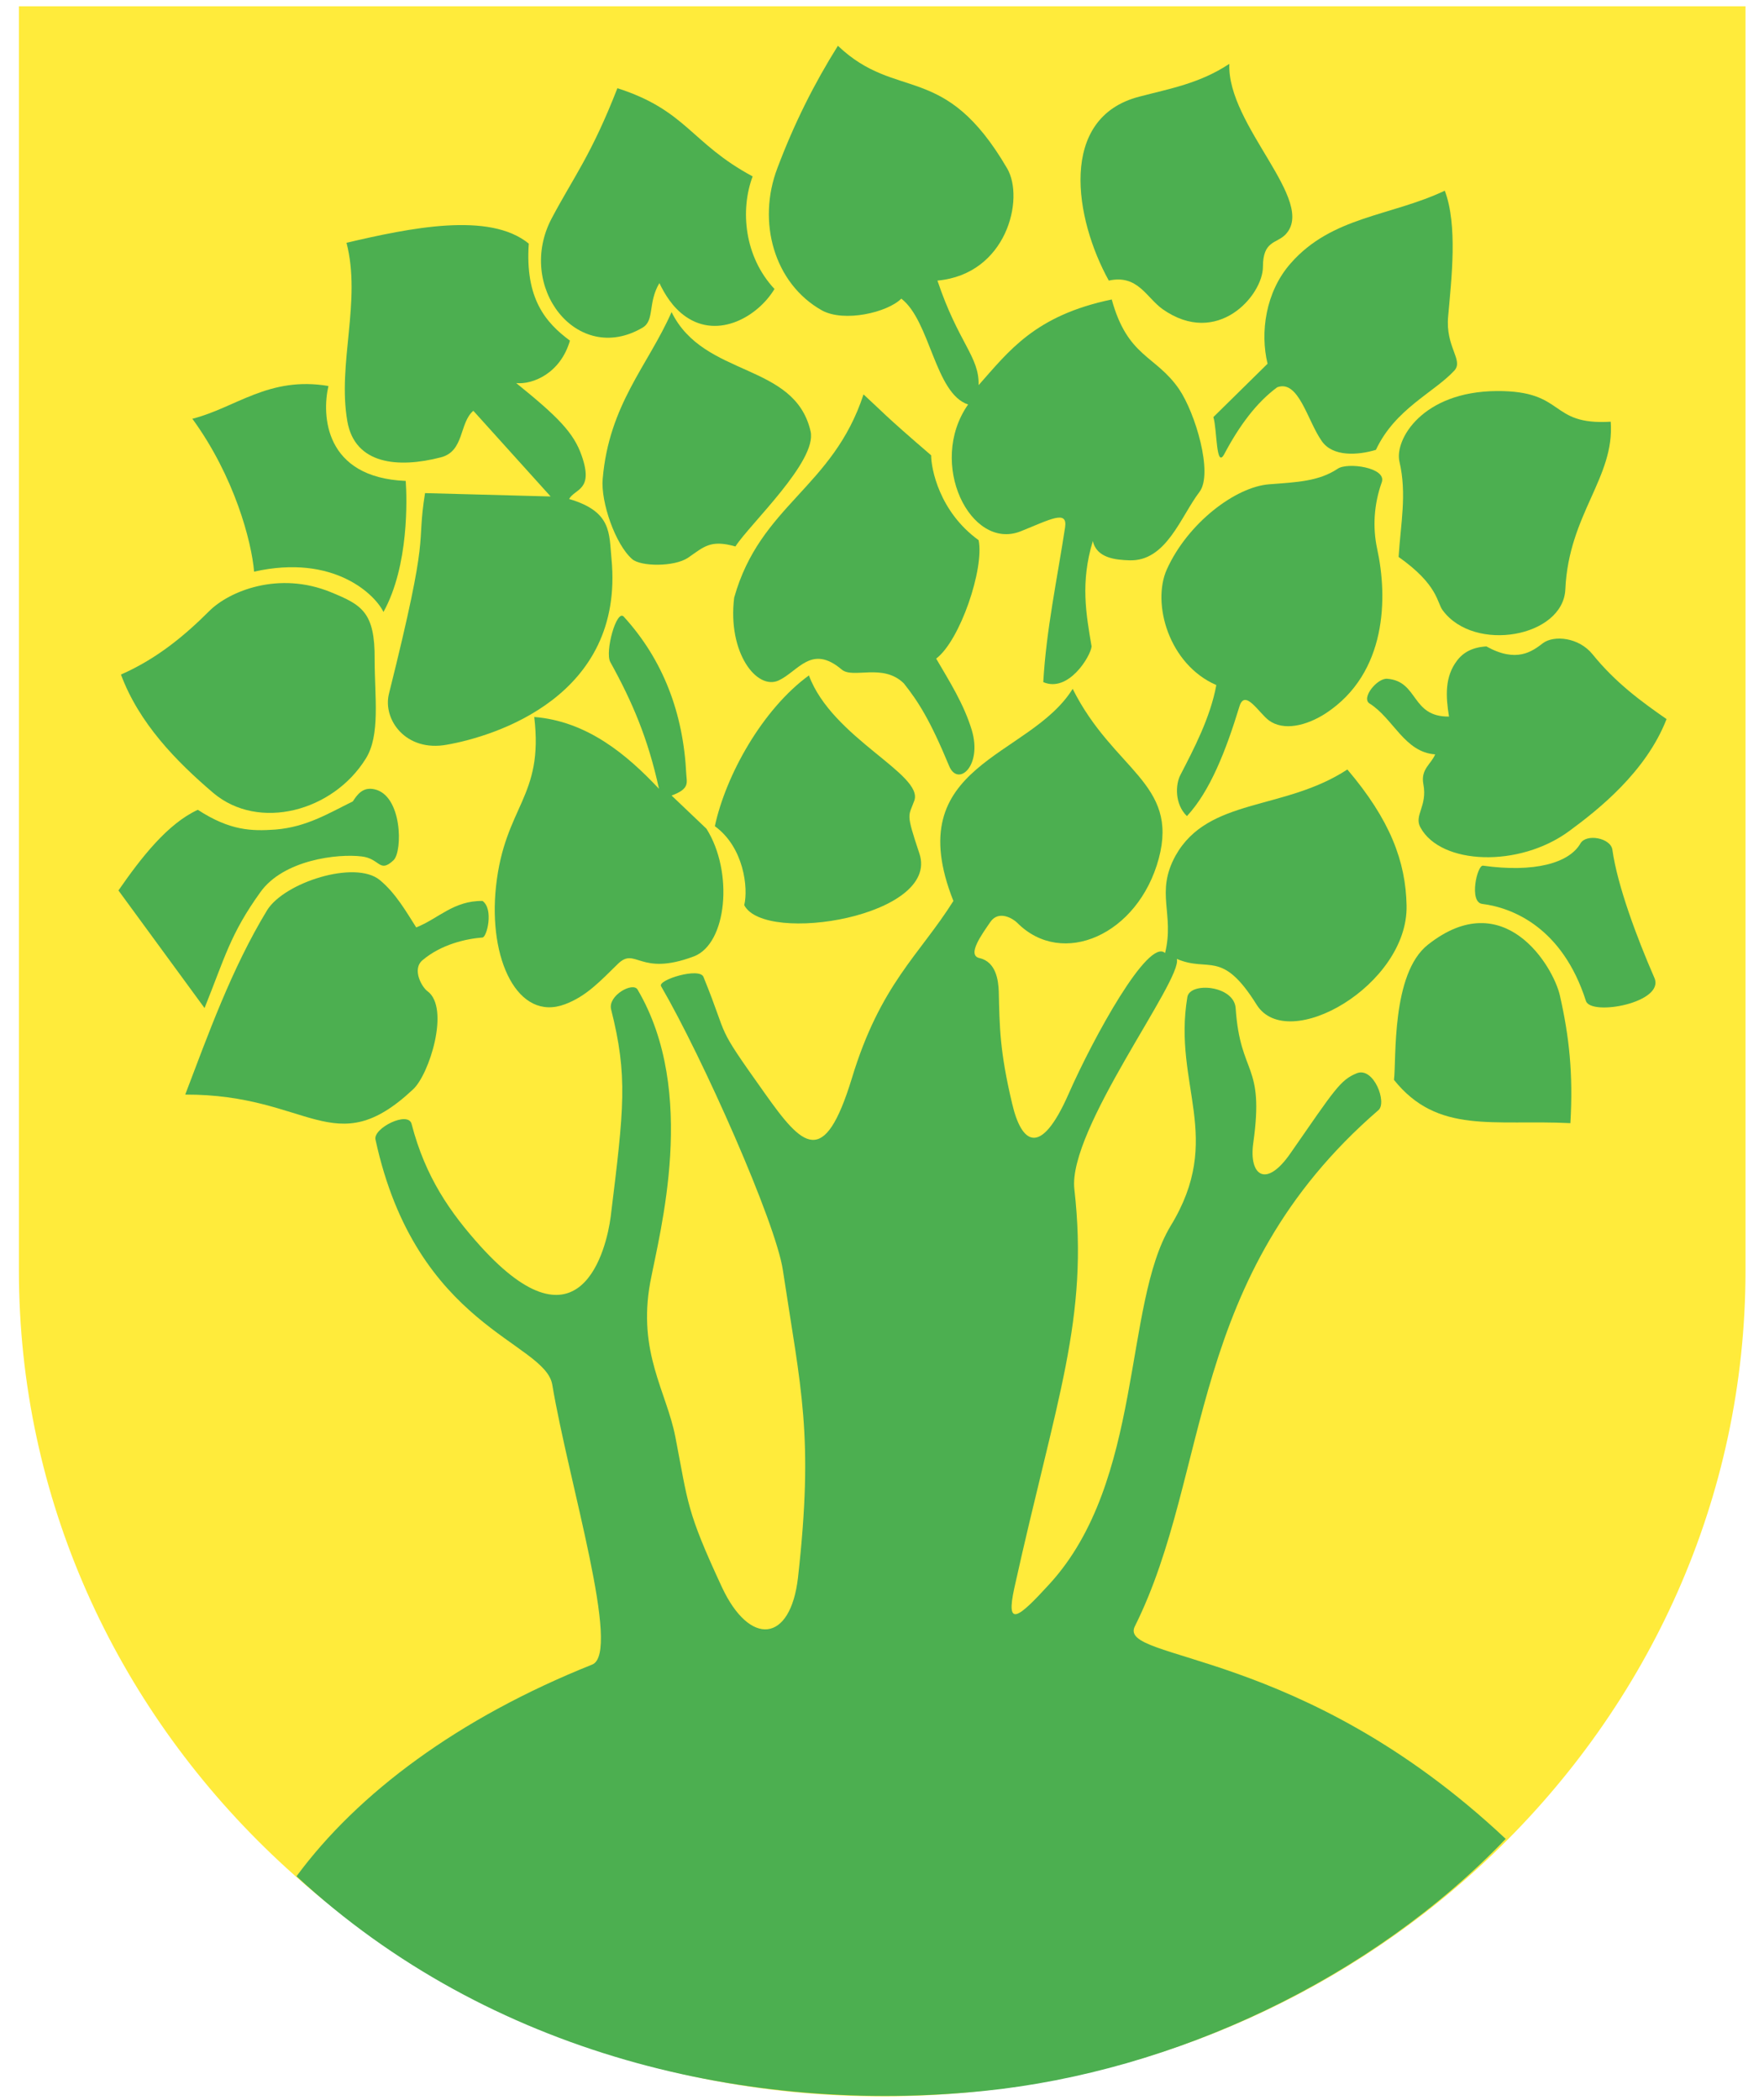 <?xml version="1.0" encoding="utf-8"?>
<!-- Generator: Adobe Illustrator 27.5.0, SVG Export Plug-In . SVG Version: 6.00 Build 0)  -->
<svg version="1.1"
	 id="svg2" xmlns:svg="http://www.w3.org/2000/svg" xmlns:cc="http://creativecommons.org/ns#" xmlns:rdf="http://www.w3.org/1999/02/22-rdf-syntax-ns#" xmlns:dc="http://purl.org/dc/elements/1.1/"
	 xmlns="http://www.w3.org/2000/svg" xmlns:xlink="http://www.w3.org/1999/xlink" x="0px" y="0px" viewBox="0 0 420 500"
	 style="enable-background:new 0 0 420 500;" xml:space="preserve">
<style type="text/css">
	.st0{fill:#FFEB3B;}
	.st1{fill:#4CAF50;}
</style>
<path id="path2418" class="st0" d="M4.5,1.5h411.1v300.8l0,0c0,0,0,0.1,0,0.1c0,108.6-92,196.7-205.5,196.7S4.5,411.1,4.5,302.4
	c0,0,0-0.1,0-0.1l0,0L4.5,1.5L4.5,1.5z"/>
<path id="path4675" class="st1" d="M323.1,255.5c4-1.5,7.2,7,5.1,8.8c-45.9,39.7-39.7,86.2-58,122.9c-4.2,8.4,39.5,4.7,88.3,50.6
	c-32,33.4-79,55.4-124.1,60c-55.7,5.7-117.7-8.4-163.8-51.1c14.6-19.8,38.6-37.7,70.4-50.4c7-2.8-5.6-43.4-9.5-66.6
	c-1.7-10.3-32.4-13.6-42.1-58.4c-0.6-2.7,7.8-6.9,8.6-3.7c3.3,12.7,9.2,21.1,16.4,29.1c23.8,26.3,30,0.7,31-7
	c3.2-26,4.1-33.5,0.1-49.4c-0.8-3.3,5.2-6.6,6.3-4.7c14.4,24.4,5.3,57.6,3,69.8c-3,16.6,3.9,25.9,6,36.7c3.1,16,2.6,17.5,11.1,35.8
	c6.6,14.1,16.3,13.3,18.1-2.3c3.8-34,0.7-44.7-3.6-73.2c-1.7-11.4-19.1-50.6-29-67.6c-0.9-1.5,9.2-4.6,10.1-2.2
	c6.4,15.7,2.3,10.4,14.6,27.7c9,12.7,14.1,18,20.7-3.5c6.8-22.5,16.1-29.4,24.2-42.3c-13-32.8,18.1-33.9,28.4-50.5
	c9.7,19.4,25.3,22.4,20.5,40.4c-4.9,18.2-23,26.1-33.7,15.3c-1-1-4.4-3.1-6.4-0.2c-1.9,2.8-5.7,7.9-2.6,8.6c4,0.9,4.5,5.4,4.6,7.9
	c0.2,8.4,0.2,14.2,3.2,26.8c2.2,9.4,6.7,12.9,13.4-2.3c5.9-13.4,19-37.3,23-33.6c2.3-9.4-2.4-14.3,2.5-23.2
	c7.8-13.9,25.8-10.6,40.9-20.5c10.2,12,13.9,21.9,14.1,32.4c0.4,18.9-28.3,35.4-35.7,23.6c-8.3-13.3-11.3-7.6-19-10.9
	c1.4,5-26,40.6-24.4,54.8c3.5,31-4.3,49.8-14.3,95c-2.1,9.6,1,7.1,8.4-1c22.4-24.5,17.5-66.4,28.8-85.2c12.9-21.1,0.5-33.5,4-54.5
	c0.6-3.7,11.1-2.8,11.5,2.6c1.1,16.3,6.9,12.9,4.2,32.1c-1.1,7.7,3,11,8.9,2.4C317.8,259.4,319.1,257.1,323.1,255.5"/>
<path id="path3804" class="st1" d="M44.1,260.6c5.5-14.4,11-29.9,19.5-43.9c4.1-6.6,20.9-12,26.8-7.2c3.8,3.1,6.4,7.7,8.7,11.3
	c5.3-2.1,8.9-6.4,15.8-6.3c2.7,2,1,8.6,0,8.7c-3.9,0.3-9.8,1.6-14.3,5.4c-2.6,2.2-0.1,6.5,1.2,7.4c5.4,4,0.4,19.9-3.5,23.4
	C79.5,277,73.7,260.5,44.1,260.6z"/>
<path id="path3806" class="st1" d="M48.7,240c4.8-11.9,6.1-17.6,13.3-27.6c5.5-7.7,18.4-9.2,24.1-8.5c4.4,0.5,4.2,4.1,7.6,0.9
	c2.2-2.1,2.1-15.5-4.6-16.9c-2.8-0.6-4.1,1.4-5.1,2.9c-5.7,2.8-11,6.1-18.4,6.7c-5.7,0.4-10.8,0.3-18.5-4.7
	c-7.2,3.3-13.5,11.4-18.9,19.2L48.7,240z"/>
<path id="path3808" class="st1" d="M28.8,160.6c8.4-3.7,15-9.1,21-15.1c4.8-4.8,16.6-9.6,29-4.5c7.3,3,10.5,4.7,10.4,16
	c0,8.9,1.4,18-2.1,23.6c-7.8,12.6-25.5,17.3-36.3,8.2C42,181.3,33.1,172.2,28.8,160.6z"/>
<path id="path3810" class="st1" d="M45.8,99.7c10.3-2.6,18.2-10.2,32.4-7.8c-1.6,6.9-1,21.8,18.4,22.6c0.3,4.1,0.8,20.2-5.3,31.2
	c-1.9-4-11.7-13.9-30.8-9.6C59.9,128.9,55.8,113.4,45.8,99.7z"/>
<path id="path3812" class="st1" d="M82.5,57.8c3.6,13.9-2.2,28.7,0.2,42.5c1.8,10.3,12.1,11.2,22.2,8.6c5.7-1.4,4.4-8.2,7.8-11.1
	l18.4,20.4l-29.9-0.8c-2.2,13.7,1.5,7.4-8.6,47.8c-1.5,6.1,4,13.9,13.8,12.1c11.4-2,42.3-11.5,39.2-44.2
	c-0.6-6.2,0.1-11.3-10.1-14.3c1.4-2.5,5.9-2,3-10.3c-1.9-5.5-5.7-9.3-15.6-17.3c3.8,0.4,10.5-2.2,12.8-10.1
	c-5.8-4.3-10.7-10-9.8-23.1C116.5,50.3,97.5,54.3,82.5,57.8z"/>
<path id="path3814" class="st1" d="M127.2,170.7c2.3,19.2-7,21.1-9.1,40.3c-1.9,17.4,5.2,32.3,16.4,28.1c5.1-1.9,8.4-5.5,12.6-9.6
	c4.3-4.2,5.1,3.1,18.1-1.8c7.9-3,9.5-20.1,3-30.4l-8.3-7.9c4.4-1.6,3.6-3.1,3.5-5.1c-0.7-14.5-5.5-27.2-14.9-37.5
	c-1.7-1.8-4.5,8.3-3.2,10.8c5.2,9.4,9,18.2,11.6,30.2C149.3,179.7,139.8,171.7,127.2,170.7L127.2,170.7z"/>
<path id="path3816" class="st1" d="M192.6,160.8c-11.1,8.1-19.8,23.8-22.4,35.9c6.9,5,8,14.7,7,18.8c4.9,9.5,46.7,2.6,41.7-12.3
	c-3.3-9.9-2.6-8.7-1.2-12.6C219.9,184.3,198.1,175.7,192.6,160.8L192.6,160.8z"/>
<path id="path3818" class="st1" d="M159.9,74.3c-5.6,12.7-14.9,22-16.4,39.7c-0.5,5.5,3,15.6,7,19.1c2,1.8,10,1.9,13.3-0.3
	c3.8-2.6,5.3-4.4,11.3-2.7c3.4-5.3,19.5-20.3,17.9-27.4C189.2,86.2,167.6,90,159.9,74.3z"/>
<path id="path3820" class="st1" d="M147,21c-6.2,15.9-10.4,21.1-15.6,30.9c-8.7,16.3,6,35.3,21.6,26.1c2.9-1.7,1.2-5.9,4-10.6
	c1.2,2.5,3.1,5.8,6.3,8c7.8,5.4,17.2-0.1,21.1-6.6c-7.2-7.7-8.2-18.8-5.2-26.8C164.5,34.1,163.5,26.3,147,21z"/>
<path id="path3822" class="st1" d="M205.6,93.9c-7.3,22.3-24.6,26.3-30.8,48.4c-1.6,13.1,5.4,22.1,10.6,19.7c4.7-2.2,7.8-8.7,15-2.6
	c2.7,2.3,9.8-1.6,14.8,3.3c3.4,4.3,6.2,8.6,10.8,19.7c2.1,5,7.9,0,5.4-8.5c-1.9-6.3-5.3-11.6-8.5-17.1c5.7-4.3,11.5-21.5,10.1-28.2
	c-9.4-6.8-11.3-17.1-11.3-20.2C210.3,98.6,210.4,98.3,205.6,93.9z"/>
<path id="path3824" class="st1" d="M248.4,162.4c6,2.6,11.3-6.2,11.5-8.5c-1.3-7.7-2.7-15.2,0.3-25.1c0.9,4.1,5.5,4.5,8.7,4.6
	c8.8,0.3,12.2-10.4,16.7-16.3c3.3-4.4-1-18.8-4.9-24.5c-5.6-8.1-12.2-7.5-16-21.3c-18.3,3.8-24.5,12.3-31.7,20.4
	c0.2-6.8-4.8-10-9.8-24.9c16.5-1.5,20.8-19.5,16.6-26.7c-15-25.7-26.2-15.8-40.3-29.2c-5.7,9.1-10.4,18.5-14.4,29.1
	c-4.9,12.8-0.8,27.5,10.6,33.9c5.3,2.9,15.6,0.5,18.9-2.8c6.9,5.3,8,22.6,15.9,25.2c-9.8,14,0.6,34.9,12.5,30.2
	c7-2.8,11.2-5.2,10.6-1C251.7,137.9,249.1,150,248.4,162.4L248.4,162.4z"/>
<path id="path3826" class="st1" d="M292.7,15.2c-7.1,4.7-14.2,5.9-21.4,7.8c-19.5,5-15.4,29.2-7.3,43.8c6.9-1.5,8.9,4,12.8,6.8
	c13.1,9.2,23.9-3.3,23.9-10.1c0-6.2,3.2-5.5,5.3-7.6C313.8,48,292.1,29.9,292.7,15.2L292.7,15.2z"/>
<path id="path3828" class="st1" d="M344,45.4c-12.9,6.1-26.9,6.1-36.7,17.3c-6,6.8-7.3,16.5-5.5,23.9l-12.9,12.7
	c0.9,2.9,0.6,12.5,2.6,8.8c3.6-6.8,7.7-12.3,12.6-15.9c5.1-1.9,7.2,8,10.6,12.8c2.6,3.8,8.6,3.4,12.9,2.1
	c4.6-9.8,13.8-13.6,18.7-18.9c2.2-2.5-2.2-5.6-1.5-12.9C345.6,66.2,347.1,53.7,344,45.4z"/>
<path id="path3830" class="st1" d="M331.9,257.1c0.6-4.8-0.7-25.3,8.1-32.2c18.1-14.3,29.8,5.1,31.4,12.1c2.2,9.7,3.2,18.6,2.5,30.4
	C355.5,266.5,342.3,270.1,331.9,257.1L331.9,257.1z"/>
<path id="path3832" class="st1" d="M353.1,206.1c-1.4-0.2-3.4,8.7-0.2,9.1c7.2,0.9,19.1,5.6,24.7,23.1c1.2,3.7,18.9,0.4,16.3-5.5
	c-4.1-9.4-8.8-21.9-10-30.5c-0.4-2.8-6.2-3.9-7.6-1.5C373.6,205.5,365.3,207.8,353.1,206.1L353.1,206.1z"/>
<path id="path3834" class="st1" d="M326.1,167.5c-2.1-1.3,1.8-6.1,4.2-5.9c7.5,0.6,5.6,9.1,14.7,9c-0.8-4.9-1-9.5,1.9-13.3
	c1.5-2,3.7-3.2,7-3.4c7.2,4,10.9,1.2,13.5-0.8c2.6-1.9,8.5-1.4,11.8,2.7c5.5,6.8,11.7,11.3,17.6,15.4c-4.9,12.6-16.3,21.6-23.1,26.6
	c-12,8.9-30.7,8.1-35.5-0.8c-1.6-2.9,1.7-5,0.7-10.3c-0.7-3.6,1.9-4.8,2.8-7.1C334.4,179.1,331.7,171,326.1,167.5L326.1,167.5z"/>
<path id="path3836" class="st1" d="M282.6,194.3c-2.9-2.8-2.8-7.5-1.5-9.9c3.1-6,7.1-13.6,8.5-21.3c-11.3-4.9-15.4-19.4-11.8-27.5
	c5-11.1,16.4-19.7,24.4-20.3c6.6-0.5,11.8-0.7,16.3-3.7c2.3-1.6,11.7-0.3,10.5,3.2c-1.9,5.3-2.2,10.8-1.1,15.9
	c2.5,11.4,2.4,29.5-12.2,39.1c-4.6,3-10.1,4.3-13.6,1.7c-2.4-1.8-5.7-7.6-7-3.3C291.9,178.7,288.1,188.4,282.6,194.3L282.6,194.3z"
	/>
<path id="path3838" class="st1" d="M333,132.6c0.5-8,2-15,0.2-22.7c-1.2-5.2,5.4-16.7,23.2-16.8c16.6-0.1,12.2,8.2,27.1,7.3
	c1,13.3-10,22-10.8,39.9c-0.5,11.4-21.7,15.2-29.2,5C342.1,143.5,342.5,139.3,333,132.6L333,132.6z"/>
</svg>
